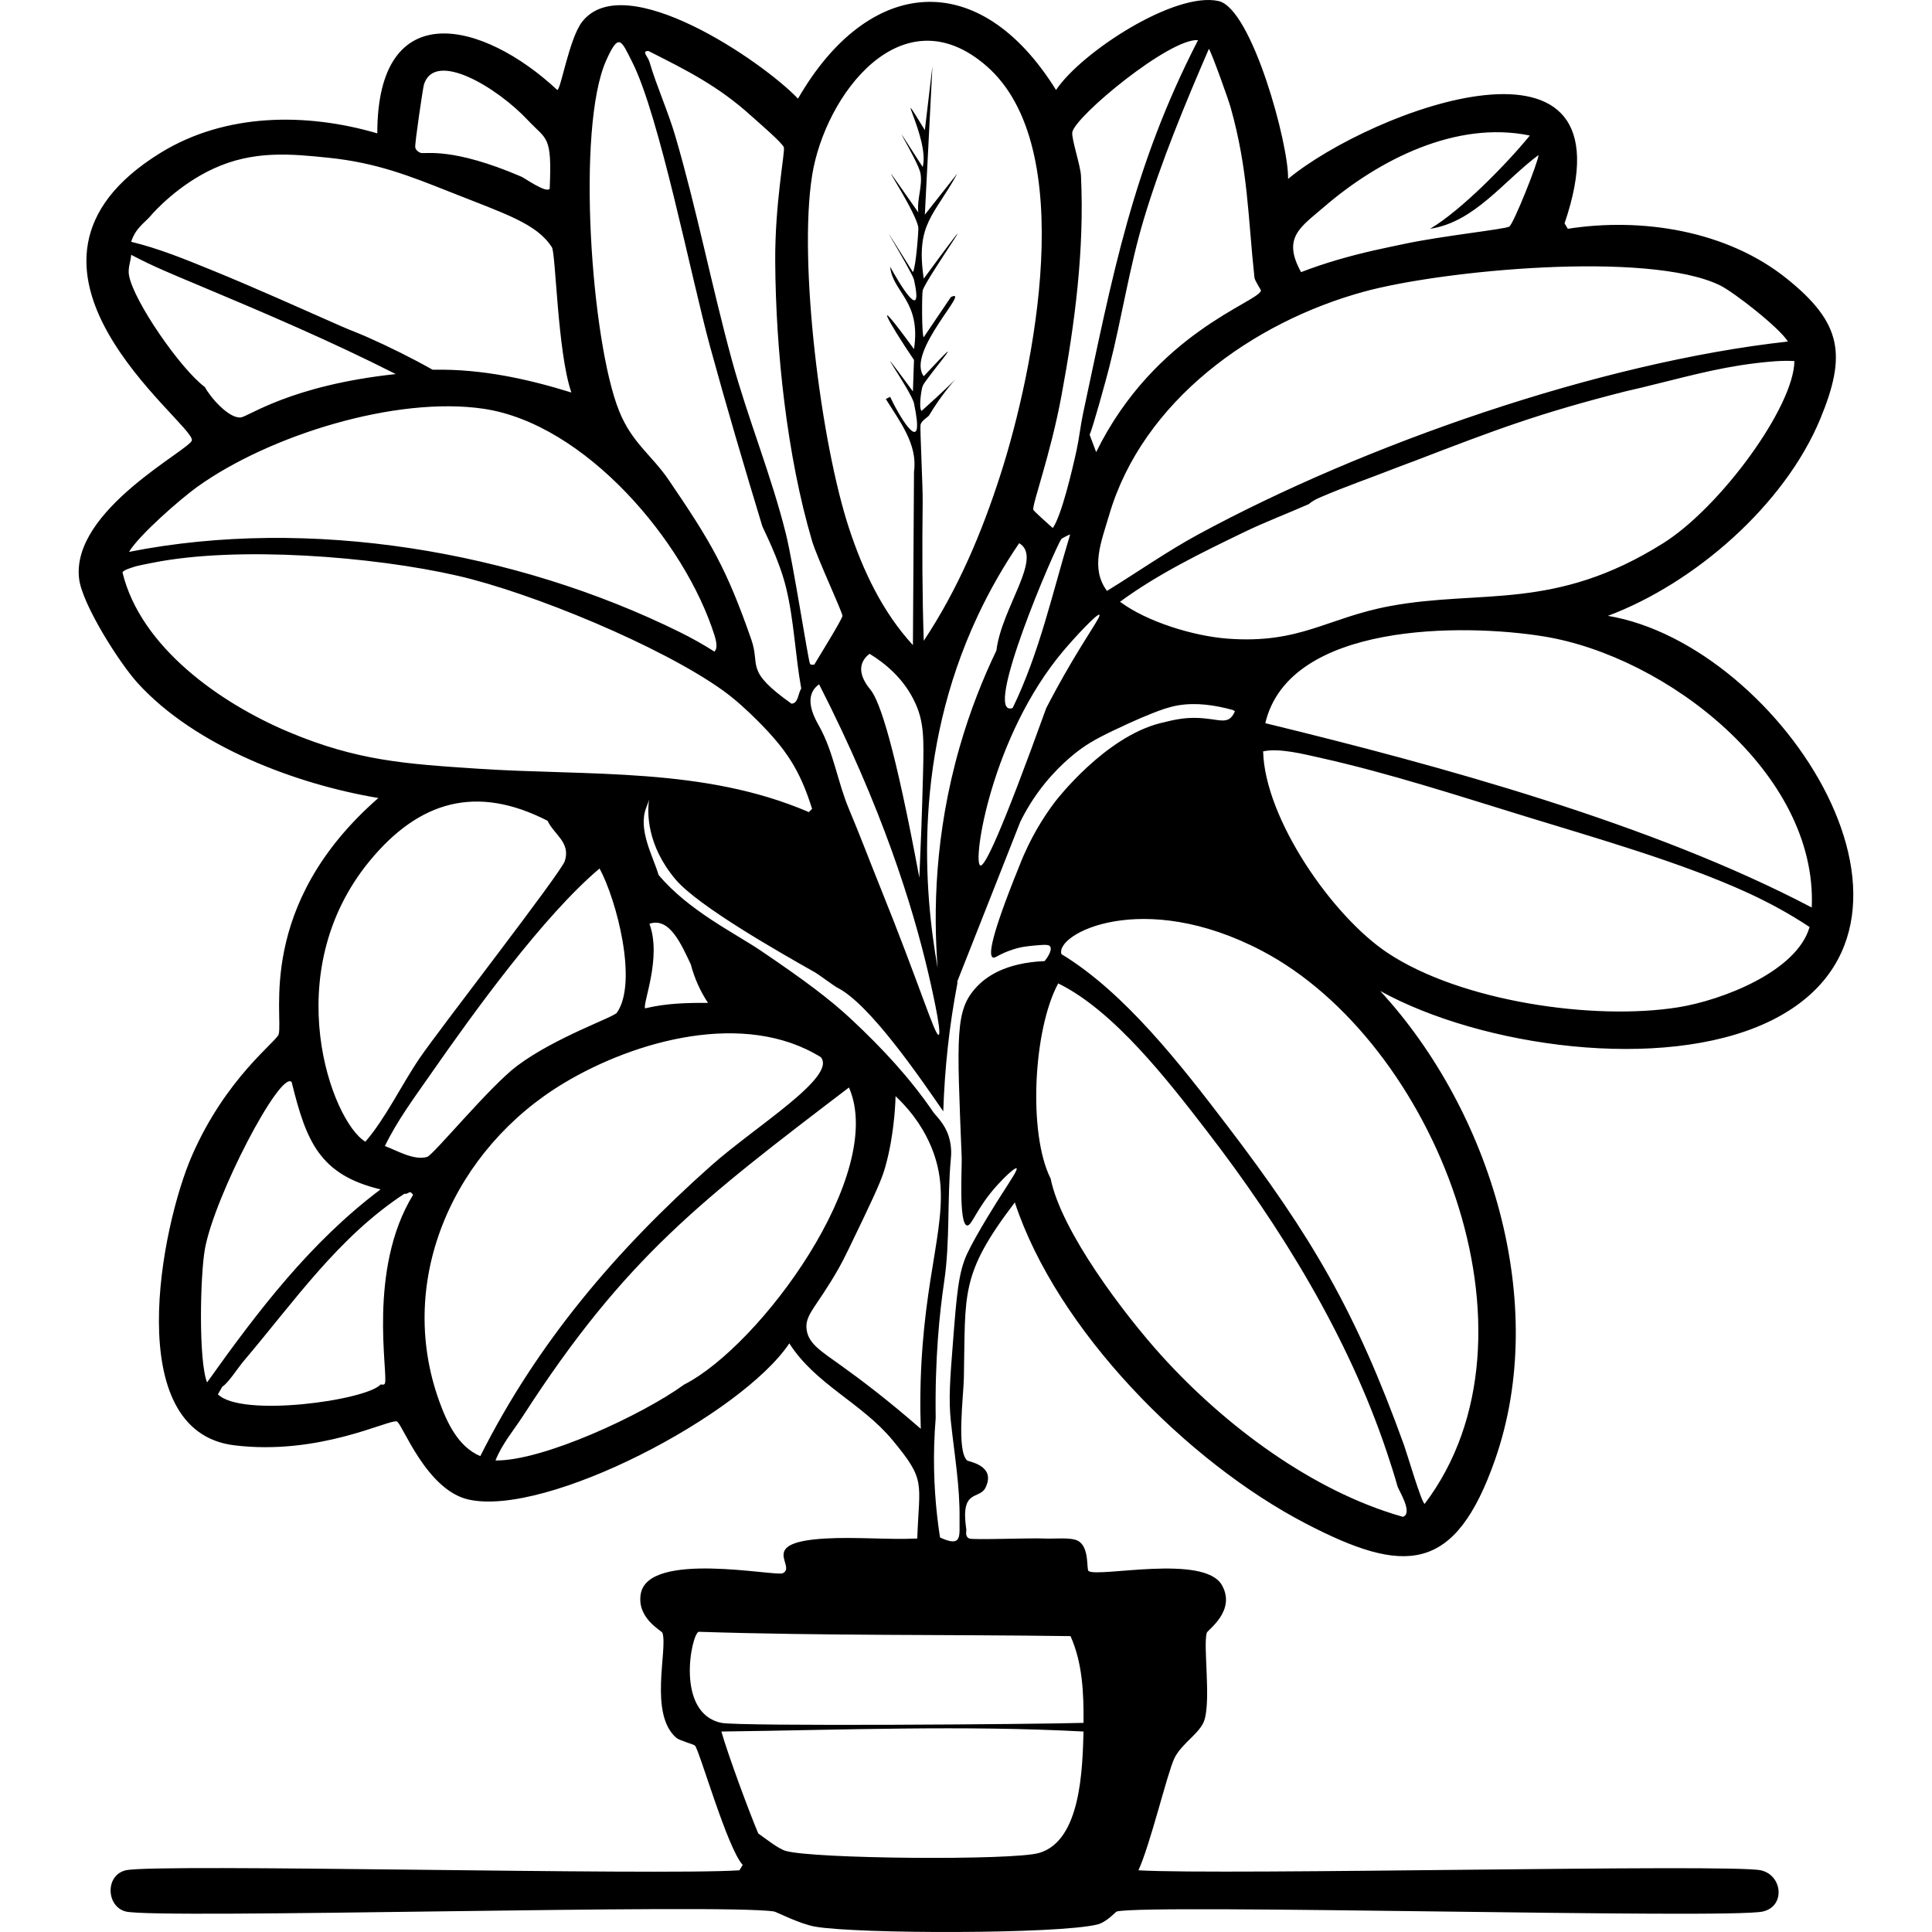 <?xml version="1.0" encoding="UTF-8"?><svg xmlns="http://www.w3.org/2000/svg" viewBox="0 0 1200 1200"><defs><style>.cls-1{fill:#000;}.cls-1,.cls-2{stroke-width:0px;}.cls-3{isolation:isolate;}.cls-2{fill:none;}.cls-4{mix-blend-mode:exclusion;}</style></defs><g class="cls-3"><g id="Layer_2"><g id="Layer_1-2"><g class="cls-4"><path class="cls-1" d="M1097.7,635.05c123.18-57.66,9.2-234.46-99-252.54,53.93-20.2,109.89-68.95,132-122.56,16.34-39.63,13.36-59.35-20.88-86.88-37.13-29.85-89.9-38.16-136.03-30.97q-1.01-1.69-2.02-3.37c45.38-132.86-120.1-70.32-171.73-27.61.61-21.02-22.44-105.73-43.1-110.45-27.11-6.19-85.31,31.73-101.02,55.23-47.76-76.99-116.49-70.57-160.28,5.38-21.88-23.08-107.58-81.56-134.01-47.81-8.08,10.32-13.25,42.12-15.49,42.43-46.18-43.14-111.82-59.25-111.79,26.93-44.19-12.96-94.39-12.72-134.69,12.13-114.32,70.49,20.62,167.64,19.53,178.46-.58,5.77-75.4,43.28-70.04,86.2,1.99,15.87,24.92,52.07,36.37,64.65,35.67,39.2,98.29,62.87,149.5,71.38-76.3,66.58-58.83,136.05-61.95,146.81-1.3,4.47-32.82,27.07-53.88,75.43-19.19,44.06-44.18,171.13,26.26,179.81,53.02,6.52,96.09-16.29,101.02-14.82,3.24.97,18.14,42.52,44.45,48.49,48.61,11.03,169.65-52.61,199.34-96.98,16.33,25.53,44.77,36.85,63.97,59.94,21.05,25.32,16.8,25.81,15.49,61.28-18.99.82-38.29-1.11-57.24,0-42.71,2.49-17.33,17.12-26.26,21.55-4.45,2.21-83.49-14.21-88.23,12.8-2.66,15.16,13,22.87,13.47,24.24,3.46,10.06-8.74,50.52,8.76,65.32,1.72,1.46,10.7,3.94,11.45,4.72,2.76,2.88,20.07,63.77,29.63,74.08q-1.01,1.68-2.02,3.36c-51.19,3.36-362.62-4.37-381.17,0-13,3.07-12.09,22.59,0,25.59,19.54,4.87,370.48-5.13,402.72,0,1.34.22,16,7.79,25.59,9.43,26.48,4.53,150.29,4.68,175.09-1.34,5.86-1.43,11.42-7.91,12.12-8.09,19.47-4.86,380.81,4.83,401.38,0,14.14-3.32,12.12-22.64-1.35-25.59-18.88-4.12-333.55,3.16-386.56,0,7.28-15.74,17.84-59.97,22.23-69.36,4.47-9.58,16.37-15.8,18.85-24.24,3.92-13.29-.92-45.91,1.35-53.88.53-1.86,18.43-13.73,9.43-29.63-11.05-19.51-76.87-4.55-82.83-8.76-1.45-1.02.75-15.01-6.74-18.85-4.48-2.3-15.18-1.02-20.88-1.35-7.69-.44-44.36.98-46.46,0-3.25-1.51-1.32-5-2.02-6.73-3.37-24.4,8.38-17.18,12.12-24.92,6.68-13.84-10.55-16.02-11.45-16.84-6.66-6.03-2.25-39.81-2.02-51.18,1.09-52.97-2.57-64.18,31.65-109.1,26.19,79.5,107.23,161.2,180.48,199.34,61.45,32,92.92,31.68,117.86-39.73,33.94-97.17-2.85-216.56-71.39-290.93,63.29,34.85,174.92,50.2,240.42,19.53ZM1125.31,563.67c-99.11-52.03-230.28-87.94-339.41-114.49,14.84-62.83,123.27-61.99,173.07-53.87,75.97,12.38,170.01,84.7,166.34,168.36ZM1033.05,337.39c-67.53,42.45-112.8,28.49-169.71,39.06-39.25,7.3-55.67,23.64-101.01,20.21-20.8-1.58-49.74-10.3-66.67-22.9,23.63-17.33,50.44-30.36,76.77-43.1,13.21-6.4,27-11.6,40.4-17.51.36-.16,1.85-1.92,6.74-4.04,15.98-6.93,32.33-12.49,48.49-18.86,3.62-1.42,7.18-2.65,10.77-4.04,50.85-19.57,77.14-29.49,130.65-43.1l10.09-2.35c24.42-5.85,45.76-12.14,70.72-15.16,8.06-.97,16.1-1.79,24.24-1.34-.27,28.31-45.84,90.73-81.48,113.13ZM822.26,128.63c33.98-29.33,82.11-53.92,127.96-44.45-14.59,17.86-42.94,46.74-61.96,57.92,27.63-4.12,45.81-29.83,67.34-45.8-.11,4.25-15.57,42.94-18.18,44.45-2.86,1.66-42.04,5.79-65.32,10.77-6.34,1.36-12.51,2.6-18.86,4.04-15.3,3.49-30.47,7.8-45.12,13.47-11.93-21.52-.25-27.98,14.14-40.4ZM847.18,181.16c48.76-13.34,176.32-25.49,220.89-4.05,9.01,4.34,37.44,26.73,42.42,35.02-116.94,12.94-262.99,63.8-366.35,119.88-19.21,10.42-37.9,23.56-56.57,35.01-10.55-14.09-3.42-30.85,1.35-47.14,20.79-70.98,89.39-119.89,158.26-138.72ZM576.45,603.89c.93,3.93,8.94,38.22,6.57,38.91-2.31.67-11.96-31.48-36.38-91.96-6.48-16.05-12.56-32.26-19.29-48.21-7.1-16.78-9.59-35.54-18.48-51.45-2.13-3.82-8.07-13.94-4.16-21.6,1.12-2.21,2.79-3.66,4.04-4.55,39.39,77.11,58.04,137.8,67.7,178.86ZM535.2,413.01c.83-3.34,3.2-5.61,4.89-6.93,8.75,5.33,21.47,15.02,28.61,31.07,5.22,11.71,5.19,21.68,4.59,44.34-.64,24.64-1.47,46.12-2.27,63.67-15.22-81.72-24.46-109.39-30.31-116.72-1.16-1.44-7.26-8.46-5.51-15.43ZM582.39,601.24c-8.57-48.08-15.47-132.51,24.81-218.57,7.88-16.83,16.7-31.89,25.83-45.28,15.05,8.86-10.89,39.9-14.15,66.67-8.23,17.14-16.3,37.18-22.85,60-15.59,54.32-16.32,102.6-13.64,137.18ZM659.29,334.7c.18-.24,4.53-2.59,5.39-2.69-10.98,36.14-18.98,73.33-35.7,107.75-19.64,6.83,26.76-100.47,30.31-105.06ZM660.64,404.06c6.84-8.1,20.92-23.25,22.22-22.22,1.02.81-6.38,11.04-17.1,29.17-7.1,12.02-12.47,22.1-15.92,28.8-28.24,78.25-38.21,98.59-40.92,97.77-5.09-1.55,6.66-80.21,51.72-133.52ZM750.88,30.3c1.87,2.96,11.95,30.99,13.47,36.37,10.9,38.66,10.76,67.98,14.81,105.73.22,2.01,4.12,7.64,4.04,8.08-1.32,7.15-65.74,25.9-102.36,100.34q-2.02-5.38-4.04-10.77c2.12-4.83,10.03-33.59,12.12-41.75,7.84-30.58,12.42-61.85,21.55-92.27,10.62-35.37,25.72-71.78,40.41-105.73ZM659.29,245.81c8.4-45.28,14.31-90.6,12.12-136.71-.29-6.19-6.02-23.17-5.39-26.94,1.67-9.86,60.52-58.61,78.12-57.24-40.76,79.12-53.29,147.12-71.38,231.66-1.63,7.63-2.45,15.55-4.04,22.9-2.67,12.27-9.38,40.84-14.82,48.49-1.91-1.76-11.97-10.53-12.12-11.45-.6-3.6,10.76-34.32,17.51-70.71ZM504.4,109.1c7.96-50.29,55.97-113.81,108.42-68.02,57.81,50.48,29.4,188.77,8.76,253.21-11.71,36.54-26.51,71.61-47.82,103.71-.96-28.7-1.03-57.49-.67-86.2.12-9.51-1.72-45.45-1.35-47.81.43-2.71,4.68-4.87,5.39-6.06,7.53-12.65,15.41-21.35,16.36-22.41-.79.78-6.58,6.74-21.07,19.71-1.84-1.45-.31-12.86.67-15.49,1.64-4.41,33.91-41.72.67-6.06-11.29-15.03,30.18-55.53,16.84-49.16q-8.42,12.46-16.84,24.92c-1.3-.64-1.19-26.73-.67-28.96,1.6-6.89,47.48-71.17.67-7.41-5.16-34.46,6.49-38.87,20.88-65.32q-10.1,12.8-20.2,25.59,2.35-46.13,4.71-92.26-2.36,19.87-4.71,39.73c-21.44-34.95,3.35,5.67-1.35,22.9-27.64-43.08-2.77-4.29-1.35,4.04,1.37,7.96-2.39,16.22-1.34,24.24-37.35-53.45-1.54-2.44,0,9.43.17,1.38-1.46,24.45-3.37,27.61-33.05-52.91-.46-.42.67,4.72,6.33,28.74-9.64,1.34-14.81-8.08,1.57,15.99,19.36,21.13,14.81,51.18-27.93-38.43-15.88-16.66,0,6.73q-.34,9.77-.67,19.53c-31.15-42.25-1.01-.57.67,7.41,7.15,33.99-7.51,11.53-14.81-4.04q-1.35.67-2.7,1.35c8.63,13.87,19.92,28.26,17.51,45.12q-.34,53.87-.67,107.75c-19.01-20.7-31.06-46.32-39.73-72.73-17.44-53.12-31.47-164.75-22.9-218.87ZM402.71,31.65c24.2,12.2,43.56,21.9,63.98,40.41,3.43,3.11,19.7,17.04,20.2,19.53.69,3.48-5.6,34.83-5.39,70.71.32,55.15,7.24,120.78,22.9,173.75,3,10.14,18.78,43.96,18.85,46.46.06,1.83-14.87,25.88-17.5,30.31-.9,0-2.33.38-2.7-.67-1.35-3.85-10.39-62.26-14.81-80.14-9.07-36.67-23.75-72.04-33.68-108.43-12.52-45.9-21.67-93.03-35.02-138.73-4.58-15.68-11.55-30.85-16.16-46.46-1.05-3.56-5.13-6.6-.67-6.74ZM376.44,37.71c8.04-18.08,9.47-12.47,16.17.68,16.98,33.34,36.7,134.09,48.49,177.11,10.19,37.21,21.11,74.19,32.32,111.12.6,1.97,10.4,20.33,14.82,38.38,4.97,20.35,5.7,42.05,9.42,62.63-2.06,3.23-1.75,9.24-6.06,9.43-29.44-20.93-19.14-23.16-24.91-39.73-15.5-44.48-25.23-60.83-51.19-99-10.83-15.92-22.93-23.07-30.97-43.1-17.38-43.25-26.66-175.71-8.09-217.52ZM263.31,52.53c6.7-21.61,45.43,1.67,64.65,22.22,11.65,12.46,14.95,8.91,13.47,42.43-1.84,3.17-15.58-6.58-17.51-7.41-43.3-18.6-59.51-13.93-62.63-14.81-1.14-.33-2.98-1.63-3.37-3.37-.43-1.93,4.8-37.18,5.39-39.06ZM93.6,134.01c2.46-2.93,17.35-19.23,38.69-29.13,25.17-11.68,48.48-9.29,71.91-6.88,29.5,3.04,50.12,11.22,75.27,21.2,34.85,13.83,53.79,19.65,63.3,34.34,2.48,3.83,3.45,65.21,12.12,90.25-27.51-8.55-55.89-14.63-84.85-14.15-.45,0-.9-.01-1.35,0-13.03-7.35-26.75-14.13-40.4-20.2-5.28-2.35-10.78-4.36-16.16-6.73-26.76-11.79-53.76-24-80.82-35.02-16.3-6.65-32.65-13.36-49.83-17.51,2.71-8.62,8.56-11.92,12.12-16.17ZM80.13,171.05c-.84-4.6,1.08-8.61,1.35-12.79,13.35,7.14,27.8,13,41.75,18.85,41.37,17.38,82.54,34.9,122.57,55.23-65.63,7.06-91.3,26.42-96.3,26.93-7.34.76-18.86-12.45-22.23-18.85-14.92-11.01-44.18-53.16-47.14-69.37ZM122.56,302.37c44.73-32.05,123.41-56.51,177.79-48.48,63.04,9.3,124.96,82.23,143.44,140.75,2.81,8.89-.1,9.6,0,10.1-7.02-4.45-14.1-8.44-21.55-12.12-102.1-50.43-230.15-72-342.11-49.84,6.25-10.44,31.96-32.9,42.43-40.41ZM179.13,454.57c-42-17.7-91.73-52.4-103.04-98.99.51-1.51,4.85-2.67,6.74-3.37,2.1-.79,9.16-2.1,12.12-2.69,52.42-10.49,136.54-3.99,189.23,8.08,46.18,10.57,126.68,43.83,165,71.38,7.55,5.43,14.99,12.28,21.55,18.86,17.62,17.68,26.11,30.39,33.67,54.55q-1.01,1.01-2.02,2.02c-65.12-28.04-136.48-22.37-205.4-26.94-45.03-2.99-75.04-4.85-117.85-22.9ZM229.63,534.71c30.81-37.42,66.44-47.48,110.45-24.92,4.19,8.74,14.37,13.38,10.77,24.92-2.26,7.27-77.98,104.53-90.24,122.57-11.47,16.89-20.98,37.17-33.67,51.85-20.89-12.47-54.79-104.58,2.69-174.42ZM127.27,775.8c5.86-32.68,46.92-111.36,53.88-103.71,9.07,36.74,17.2,57.54,55.22,66.67-43.66,32.82-76.39,75.79-107.75,119.88-5.35-13.21-4.32-66.28-1.35-82.84ZM239.06,859.31c-.5,1.25-2.48.44-2.69.67-9.19,9.88-86.42,20.64-101.02,6.06q1.35-2.35,2.7-4.71c3.74-2.29,9.75-11.79,13.47-16.16,31.14-36.68,58.62-76.85,99.66-103.71,2.72.53,3.07-2.8,5.39.67-28.49,46.44-15.25,111.6-17.51,117.18ZM239.06,711.83c7.7-15.89,18.26-30.04,28.29-44.45,26.93-38.7,70.35-98.74,105.05-127.95,10.63,19.68,23.9,70.74,10.78,89.56-2.01,2.89-38.19,15.21-61.96,33-17.01,12.74-52.08,55.44-55.89,56.57-8.3,2.47-19.02-4.11-26.27-6.73ZM298.33,904.43c-13.68-5.77-20.68-20.68-25.59-34.35-27.39-76.18,10.14-156.93,77.44-197.31,44.52-26.72,112.43-45.38,159.61-16.17,10.32,12.16-40.66,43.03-68.02,67.35-58.77,52.23-108.02,109.91-143.44,180.48ZM403.38,573.77c12.6-4.35,19.88,13.1,25.69,25.2,2.21,8.51,5.82,16.62,10.69,23.94-13.24-.08-26.03.26-39.07,3.39-1.7-2.86,10.48-31.43,2.69-52.53ZM424.93,859.98c-25.47,18.56-87.58,47.56-117.18,47.14,4.09-10.35,11.56-19.06,17.51-28.28,63.2-97.85,110.43-133.49,202.04-203.38,23.49,53.44-55.04,160.42-102.37,184.52ZM522.26,848.06c-12.72-9.09-19.92-13.48-21.22-21.98-1.46-9.55,6.11-13.94,20.09-38.65,3.09-5.47,7.11-13.88,15.15-30.69,10.15-21.21,12.09-26.69,13.65-32.21,3.09-10.95,4.36-20.88,4.92-25.39.91-7.28,1.27-13.53,1.4-18.29,11.94,11.3,18.44,22.48,22.23,31.65,13.99,33.92-.62,61.45-5.44,123.06-1.63,20.83-1.59,38.6-1.13,51.91-20.41-17.84-37.59-30.79-49.65-39.41ZM645.39,1150.91c-16.31,4.75-141.22,3.72-157.58-1.35-4.63-1.43-12.52-7.73-16.84-10.77-5.81-13.67-19.12-49.81-22.9-63.31,74.82-.93,150.16-3.99,224.93,0-.68,23.19-1.57,67.84-27.61,75.43ZM664.92,1016.22c7.55,16.92,8.22,35.68,8.08,53.88-26.18.86-213.92,2.3-224.93,0-28.73-6.01-18.71-54.86-14.14-56.57,76.97,2.52,154.01,1.63,230.99,2.69ZM622.31,741.58c-2.24,3.5-15.8,24.76-21.6,37.14-5.39,11.47-6.5,25.58-8.72,53.81-1.91,24.29-2.87,36.44-1.39,50.35,2.14,20.17,5.68,40.33,5.39,60.61-.16,10.4,1.91,17.99-12.13,11.45-2.68-17.26-4.25-36.71-3.6-57.97.17-5.53.48-10.9.91-16.11-.54-37.05,2.4-65.39,5.26-84.71,3.75-25.28,1.8-51.11,4.17-76.55.17-1.84.71-7.35-1.35-13.84-2.53-8-7.95-12.65-9.43-14.81-14.9-21.79-32.01-39.99-50.66-57.49-13.38-12.56-29.13-24.37-56.41-42.85-16.42-11.12-45.12-24.97-63.7-47.19-3.45-11.66-12.97-28.11-7.69-41.71.81-2.08,1.38-3.72,1.8-5.01-1.21,7.91-1.5,28.23,16.38,49.46,14.15,16.79,65.18,45.62,86.88,57.92,1.96,1.11,11.73,8.41,13.8,9.46,19.95,10.06,51.24,55.82,65.66,76.74.88-26.98,3.71-52.95,8.76-79.47v-1.35c6.67-16.87,17.34-43.89,24-60.76,3-7.62,12.03-30.54,15.03-38.15,3.26-6.67,8.19-15.27,15.54-24.26,10.5-12.83,20.81-20.2,22.92-21.69,6.71-4.73,14-8.45,28.86-15.28,4.87-2.23,9.79-4.34,14.77-6.31,5.19-2.06,10.51-3.99,16.04-4.91,11.4-1.9,22.96-.12,34.01,2.91.35.22.74.46,1.23.77-4.22,9.65-9.75,4.2-24.83,4.11-6.15-.04-11.29.65-21.64,3.29-34.28,8.75-63.99,47.14-65.3,48.86-6.62,8.73-15.28,22-22.24,40.04-17.83,44.01-19.05,55.17-16.41,56.59,1.5.81,3.37-1.98,12.51-4.92,5.44-1.76,8.81-2.06,15.53-2.66,5.61-.49,6.95-.13,7.58.76,1.82,2.6-3.03,8.63-3.41,9.1-24.73,1.06-36.43,9.9-42.07,15.88-13.64,14.48-12.51,29.3-9.43,106.4.22,5.31-1.97,41.08,3.32,41.93,2.98.48,5.62-10.48,18.62-24.89,4.75-5.26,11.21-11.35,12.13-10.61.9.74-3.94,7.84-9.09,15.92ZM871.42,942.14c-56.37-15.87-111.16-57.12-150.17-100.34-22.93-25.4-62.04-76.86-68.69-109.77-14.1-28.03-10.76-92.62,4.71-121.22,34.68,16.96,68.35,60.58,92.26,91.59,46.17,59.88,87.71,127.51,111.79,199.34,2.47,7.36,4.62,14.05,6.74,21.55.64,2.26,9.82,16.54,3.36,18.85ZM884.89,934.06c-1.9-.42-10.92-31.18-12.79-36.36-29.94-82.98-57.1-129.49-110.45-199.34-28.04-36.72-63.05-81.92-102.36-105.73-4.18-12.56,50.29-41.03,124.59-2.02,106.71,56.02,180.32,238.72,101.01,343.45ZM861.99,591.95c-34.68-22.99-76.42-83.69-77.44-125.26,9.91-2.22,25.21,1.7,35.69,4.04,42.97,9.62,85.22,23.45,127.28,36.37,43.45,13.35,96.5,28.47,137.38,47.14,13.54,6.18,26.66,13.3,39.06,21.55-7.98,27.83-54.75,45.55-81.48,49.84-52.76,8.46-135.19-3.65-180.49-33.68Z"/><rect class="cls-2" width="1200" height="1200"/></g></g></g></g></svg>